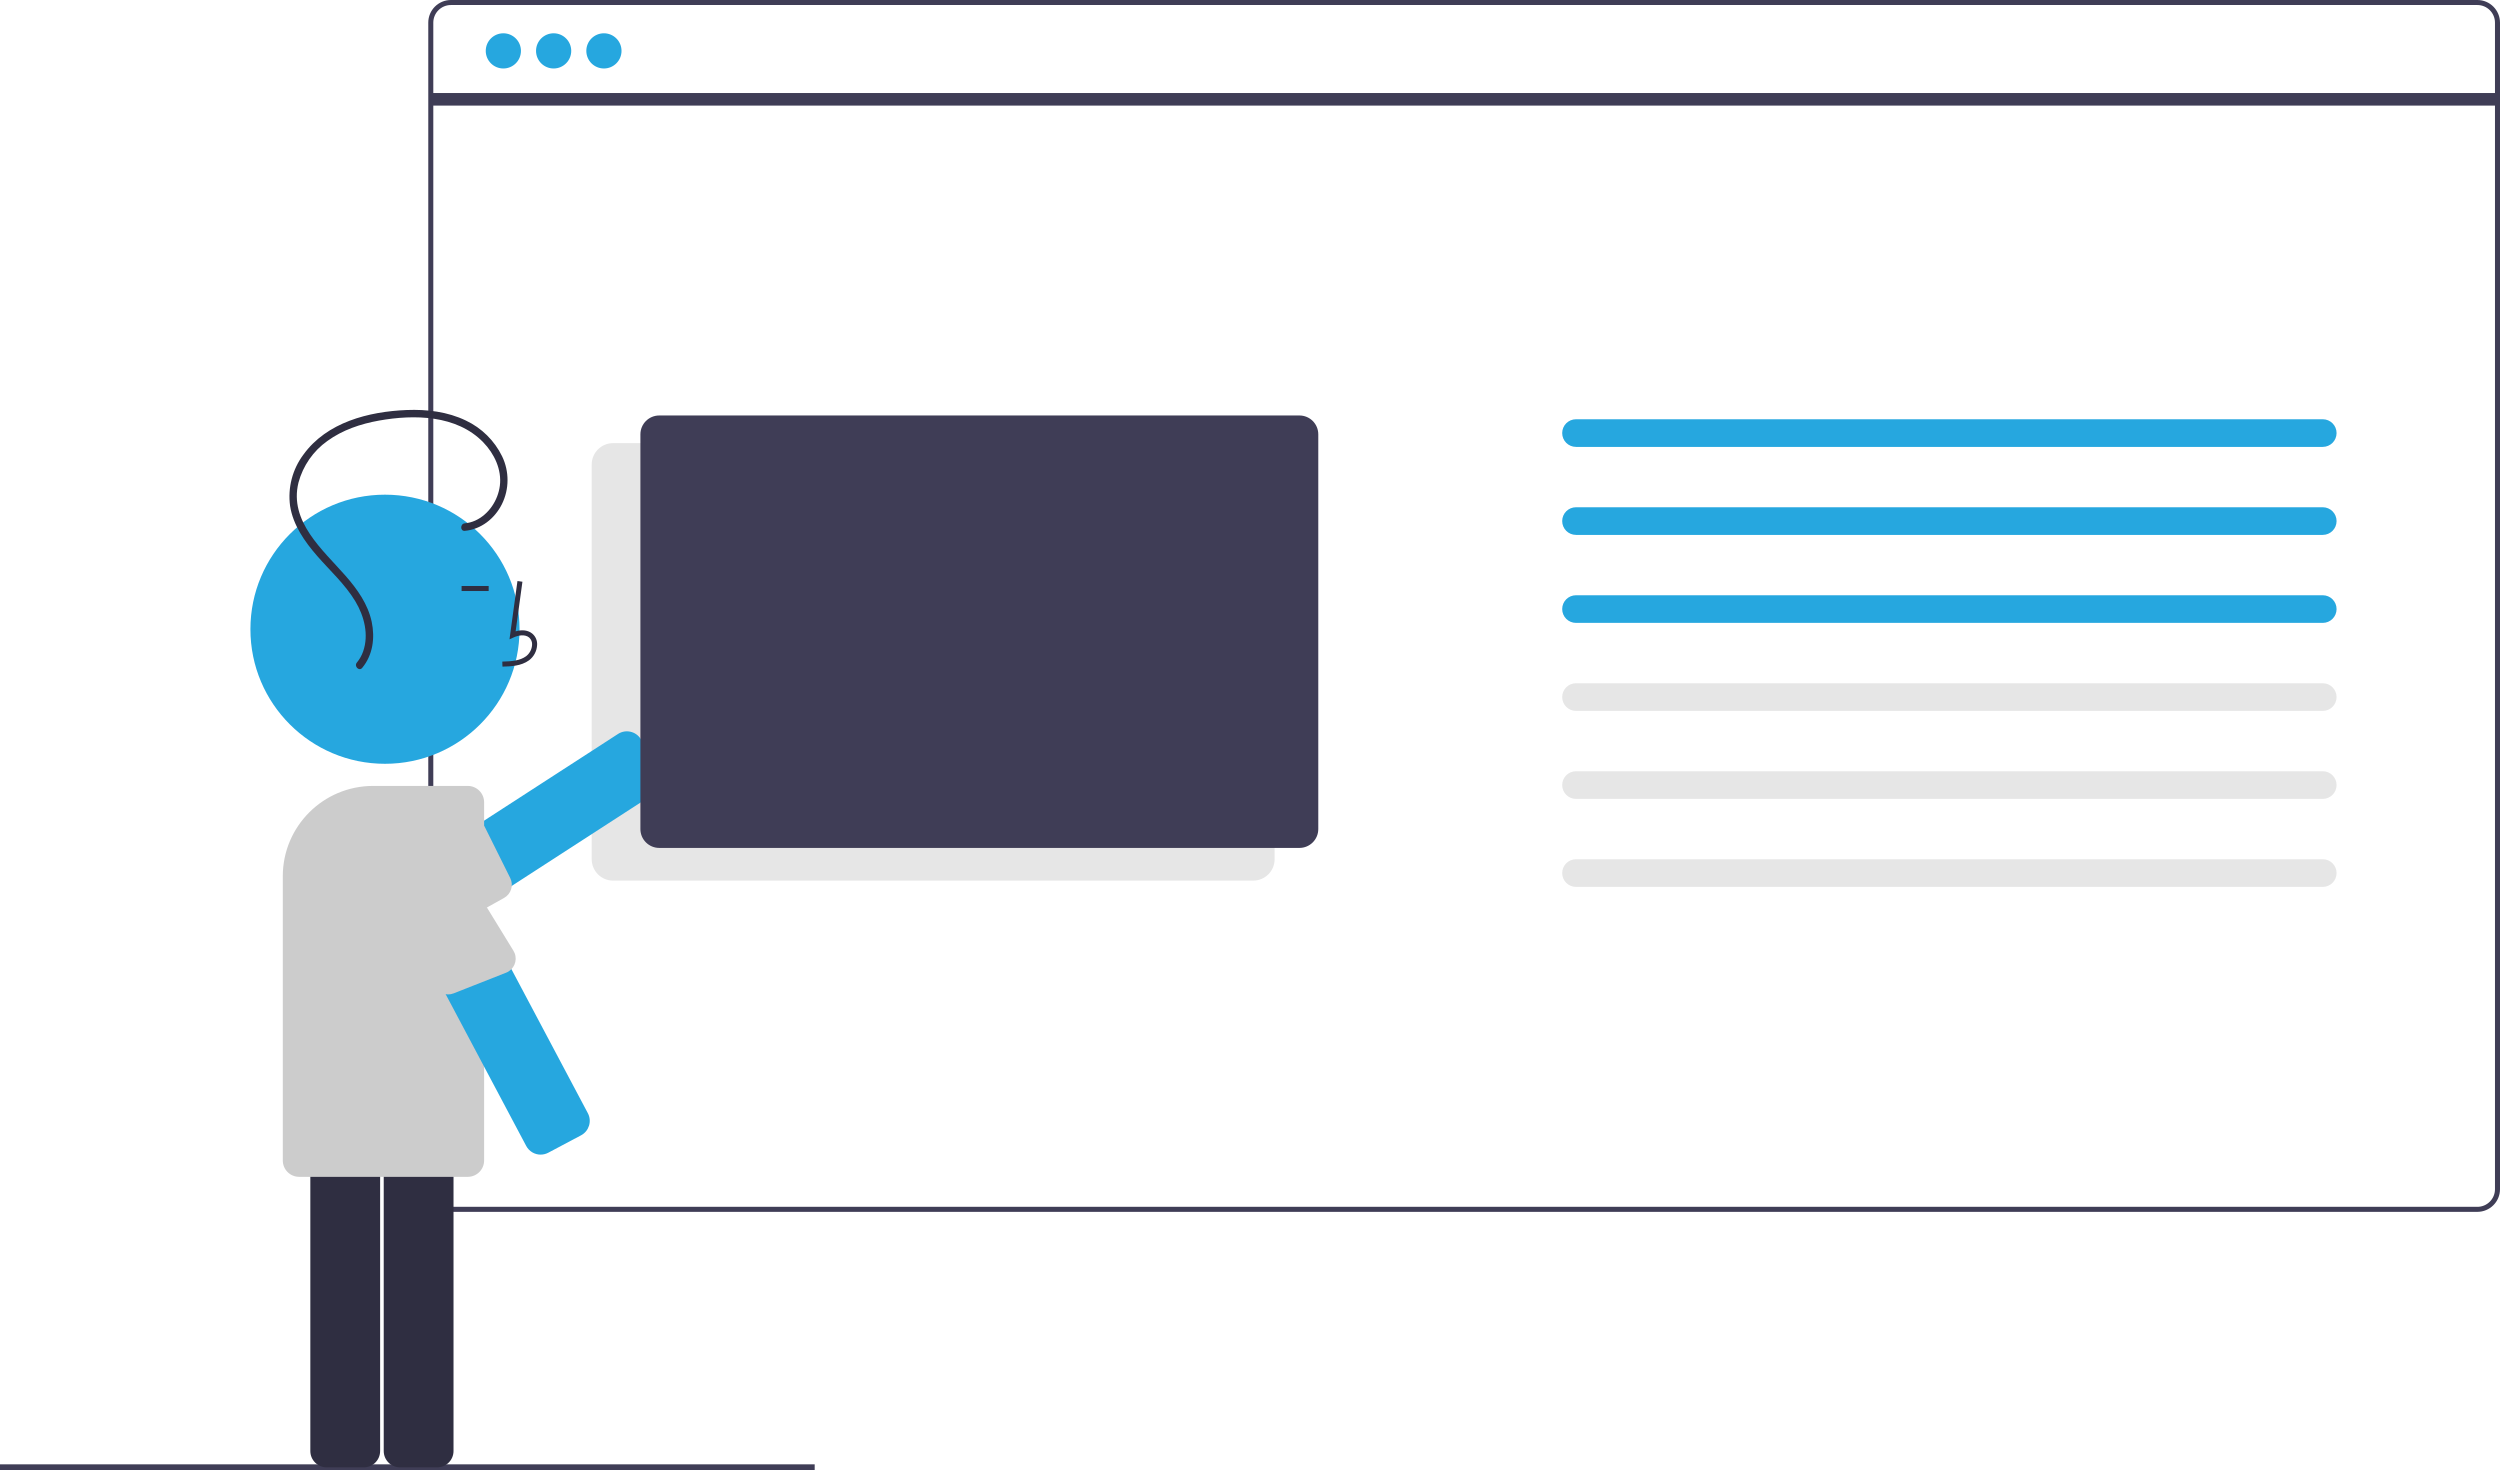 <?xml version="1.0" encoding="UTF-8"?>
<svg id="Camada_1" xmlns="http://www.w3.org/2000/svg" viewBox="0 0 994.34 584.67">
  <defs>
    <style>
      .cls-1 {
        fill: #2f2e41;
      }

      .cls-2 {
        fill: #26a7df;
      }

      .cls-3 {
        fill: #3f3d56;
      }

      .cls-4 {
        fill: #ccc;
      }

      .cls-5 {
        fill: #e6e6e6;
      }
    </style>
  </defs>
  <rect class="cls-3" y="582.43" width="324.03" height="2.24"/>
  <path class="cls-3" d="M985.34,482H179.34c-4.97,0-8.99-4.03-9-9V9c0-4.97,4.03-8.99,9-9h806c4.97,0,8.99,4.03,9,9v464c0,4.97-4.03,8.99-9,9ZM179.34,2c-3.86,0-7,3.14-7,7v464c0,3.86,3.14,7,7,7h806c3.86,0,7-3.14,7-7V9c0-3.86-3.14-7-7-7H179.34Z"/>
  <path class="cls-5" d="M498.46,350.25h-254.62c-4.69,0-8.49-3.81-8.5-8.5v-157c0-4.69,3.81-8.49,8.5-8.5h254.62c4.69,0,8.49,3.81,8.5,8.5v157c0,4.69-3.81,8.49-8.5,8.5Z"/>
  <path class="cls-2" d="M154.1,383.11c-2.21,0-4.27-1.11-5.47-2.97l-8.02-12.39c-1.95-3.01-1.08-7.04,1.93-8.99l103.27-66.84c3.01-1.95,7.04-1.08,8.99,1.93l8.02,12.39c1.95,3.01,1.09,7.04-1.92,8.99,0,0,0,0,0,0l-103.27,66.84c-1.05.68-2.27,1.04-3.52,1.04Z"/>
  <path class="cls-4" d="M157.32,381.24l43.17-24.1c2.8-1.56,3.87-5.04,2.45-7.91l-10-20.09c-1.48-2.97-5.08-4.17-8.04-2.7-.35.17-.68.38-.99.62l-41.13,31.72c-2.78,1.8-3.57,5.51-1.78,8.29l8.02,12.39c1.8,2.78,5.52,3.58,8.3,1.78Z"/>
  <circle class="cls-2" cx="200.2" cy="20.24" r="7"/>
  <circle class="cls-2" cx="220.2" cy="20.24" r="7"/>
  <circle class="cls-2" cx="240.2" cy="20.24" r="7"/>
  <rect class="cls-3" x="171.34" y="37" width="822" height="5"/>
  <path class="cls-3" d="M262.21,165.25c-4.14,0-7.5,3.36-7.5,7.5v157c0,4.14,3.36,7.5,7.5,7.5h254.62c4.14,0,7.5-3.36,7.5-7.5v-157c0-4.14-3.36-7.5-7.5-7.5h-254.62Z"/>
  <path class="cls-2" d="M626.84,166.75c-3.04,0-5.5,2.46-5.5,5.5s2.46,5.5,5.5,5.5h297c3.04,0,5.5-2.46,5.5-5.5s-2.46-5.5-5.5-5.5h-297Z"/>
  <path class="cls-2" d="M626.84,201.75c-3.04,0-5.5,2.46-5.5,5.5s2.46,5.5,5.5,5.5h297c3.04,0,5.5-2.46,5.5-5.5s-2.46-5.5-5.5-5.5h-297Z"/>
  <path class="cls-2" d="M626.84,236.75c-3.04,0-5.5,2.46-5.5,5.5s2.46,5.5,5.5,5.5h297c3.04,0,5.5-2.46,5.5-5.5s-2.46-5.5-5.5-5.5h-297Z"/>
  <path class="cls-5" d="M626.84,271.75c-3.04,0-5.5,2.46-5.5,5.5s2.46,5.5,5.5,5.5h297c3.04,0,5.5-2.46,5.5-5.5s-2.46-5.5-5.5-5.5h-297Z"/>
  <path class="cls-5" d="M626.84,306.75c-3.04,0-5.5,2.46-5.5,5.5s2.46,5.5,5.5,5.5h297c3.04,0,5.5-2.46,5.5-5.5s-2.46-5.5-5.5-5.5h-297Z"/>
  <path class="cls-5" d="M626.84,341.75c-3.04,0-5.5,2.46-5.5,5.5s2.46,5.5,5.5,5.5h297c3.04,0,5.5-2.46,5.5-5.5s-2.46-5.5-5.5-5.5h-297Z"/>
  <circle class="cls-2" cx="153.12" cy="250.27" r="53.52"/>
  <path class="cls-1" d="M144.69,583.62h-14.76c-3.59,0-6.5-2.91-6.5-6.5v-123.01c0-3.59,2.91-6.5,6.5-6.5h14.76c3.59,0,6.5,2.91,6.5,6.5v123.01c0,3.59-2.91,6.5-6.5,6.5Z"/>
  <path class="cls-1" d="M173.88,583.62h-14.76c-3.59,0-6.5-2.91-6.5-6.5v-123.01c0-3.59,2.91-6.5,6.5-6.5h14.76c3.59,0,6.5,2.91,6.5,6.5v123.01c0,3.59-2.91,6.5-6.5,6.5Z"/>
  <path class="cls-4" d="M186.04,468.07h-67.06c-3.59,0-6.5-2.91-6.5-6.5v-113.1c.02-19.8,16.07-35.85,35.88-35.88h37.69c3.59,0,6.5,2.91,6.5,6.5v142.48c0,3.59-2.91,6.5-6.5,6.5Z"/>
  <path class="cls-1" d="M199.84,265.14l-.06-2c3.72-.1,7-.34,9.47-2.14,1.41-1.09,2.28-2.74,2.38-4.53.09-1.09-.34-2.16-1.15-2.89-1.64-1.38-4.27-.94-6.19-.05l-1.65.76,3.17-23.19,1.98.27-2.7,19.73c2.61-.77,5.02-.44,6.68.96,1.29,1.12,1.98,2.79,1.86,4.49-.12,2.4-1.29,4.62-3.2,6.07-3.17,2.31-7.28,2.43-10.59,2.52Z"/>
  <rect class="cls-1" x="183.59" y="233.07" width="10.77" height="2"/>
  <path class="cls-2" d="M215.04,459.24c-2.41,0-4.62-1.33-5.75-3.46l-57.67-108.66c-1.68-3.17-.47-7.1,2.7-8.79l13.04-6.92c3.17-1.68,7.1-.47,8.79,2.69l57.66,108.66c1.68,3.17.47,7.1-2.69,8.79l-13.04,6.92c-.94.5-1.98.76-3.04.76Z"/>
  <path class="cls-4" d="M147.48,346.89l25.28,45.09c1.31,2.92,4.69,4.3,7.67,3.12l20.88-8.23c3.08-1.21,4.6-4.7,3.38-7.78-.14-.36-.32-.71-.53-1.04l-28.05-45.71c-1.56-2.92-5.18-4.03-8.11-2.49l-18.04,8.92c-2.93,1.56-4.04,5.19-2.49,8.12Z"/>
  <path class="cls-1" d="M184.89,211.14c6.46-.6,11.86-4.87,14.73-10.6,2.97-6,2.99-13.03.08-19.06-3.04-6.23-8.12-11.24-14.39-14.21-7.3-3.53-15.53-4.51-23.56-4.19-15.12.61-31.78,4.86-41.08,17.75-4.37,5.85-6.27,13.18-5.29,20.41,1.18,7.59,5.8,14.17,10.73,19.84,5.17,5.94,11.14,11.29,15.23,18.1,3.54,5.89,5.44,13.3,3.07,19.99-.56,1.58-1.4,3.06-2.47,4.35-1.22,1.48.89,3.61,2.12,2.12,4.26-5.14,5.12-11.92,3.78-18.31-1.48-7.04-5.73-12.98-10.39-18.3-9.06-10.34-22.54-21.63-18.74-37.07,1.79-6.69,5.85-12.56,11.5-16.57,6.05-4.39,13.24-6.8,20.54-8.11,13.98-2.51,30.9-2.25,41.46,8.64,4.39,4.53,7.41,10.85,6.6,17.27-.73,5.79-4.42,11.46-9.83,13.88-1.3.58-2.68.94-4.1,1.07-1.91.18-1.92,3.18,0,3h0Z"/>
</svg>